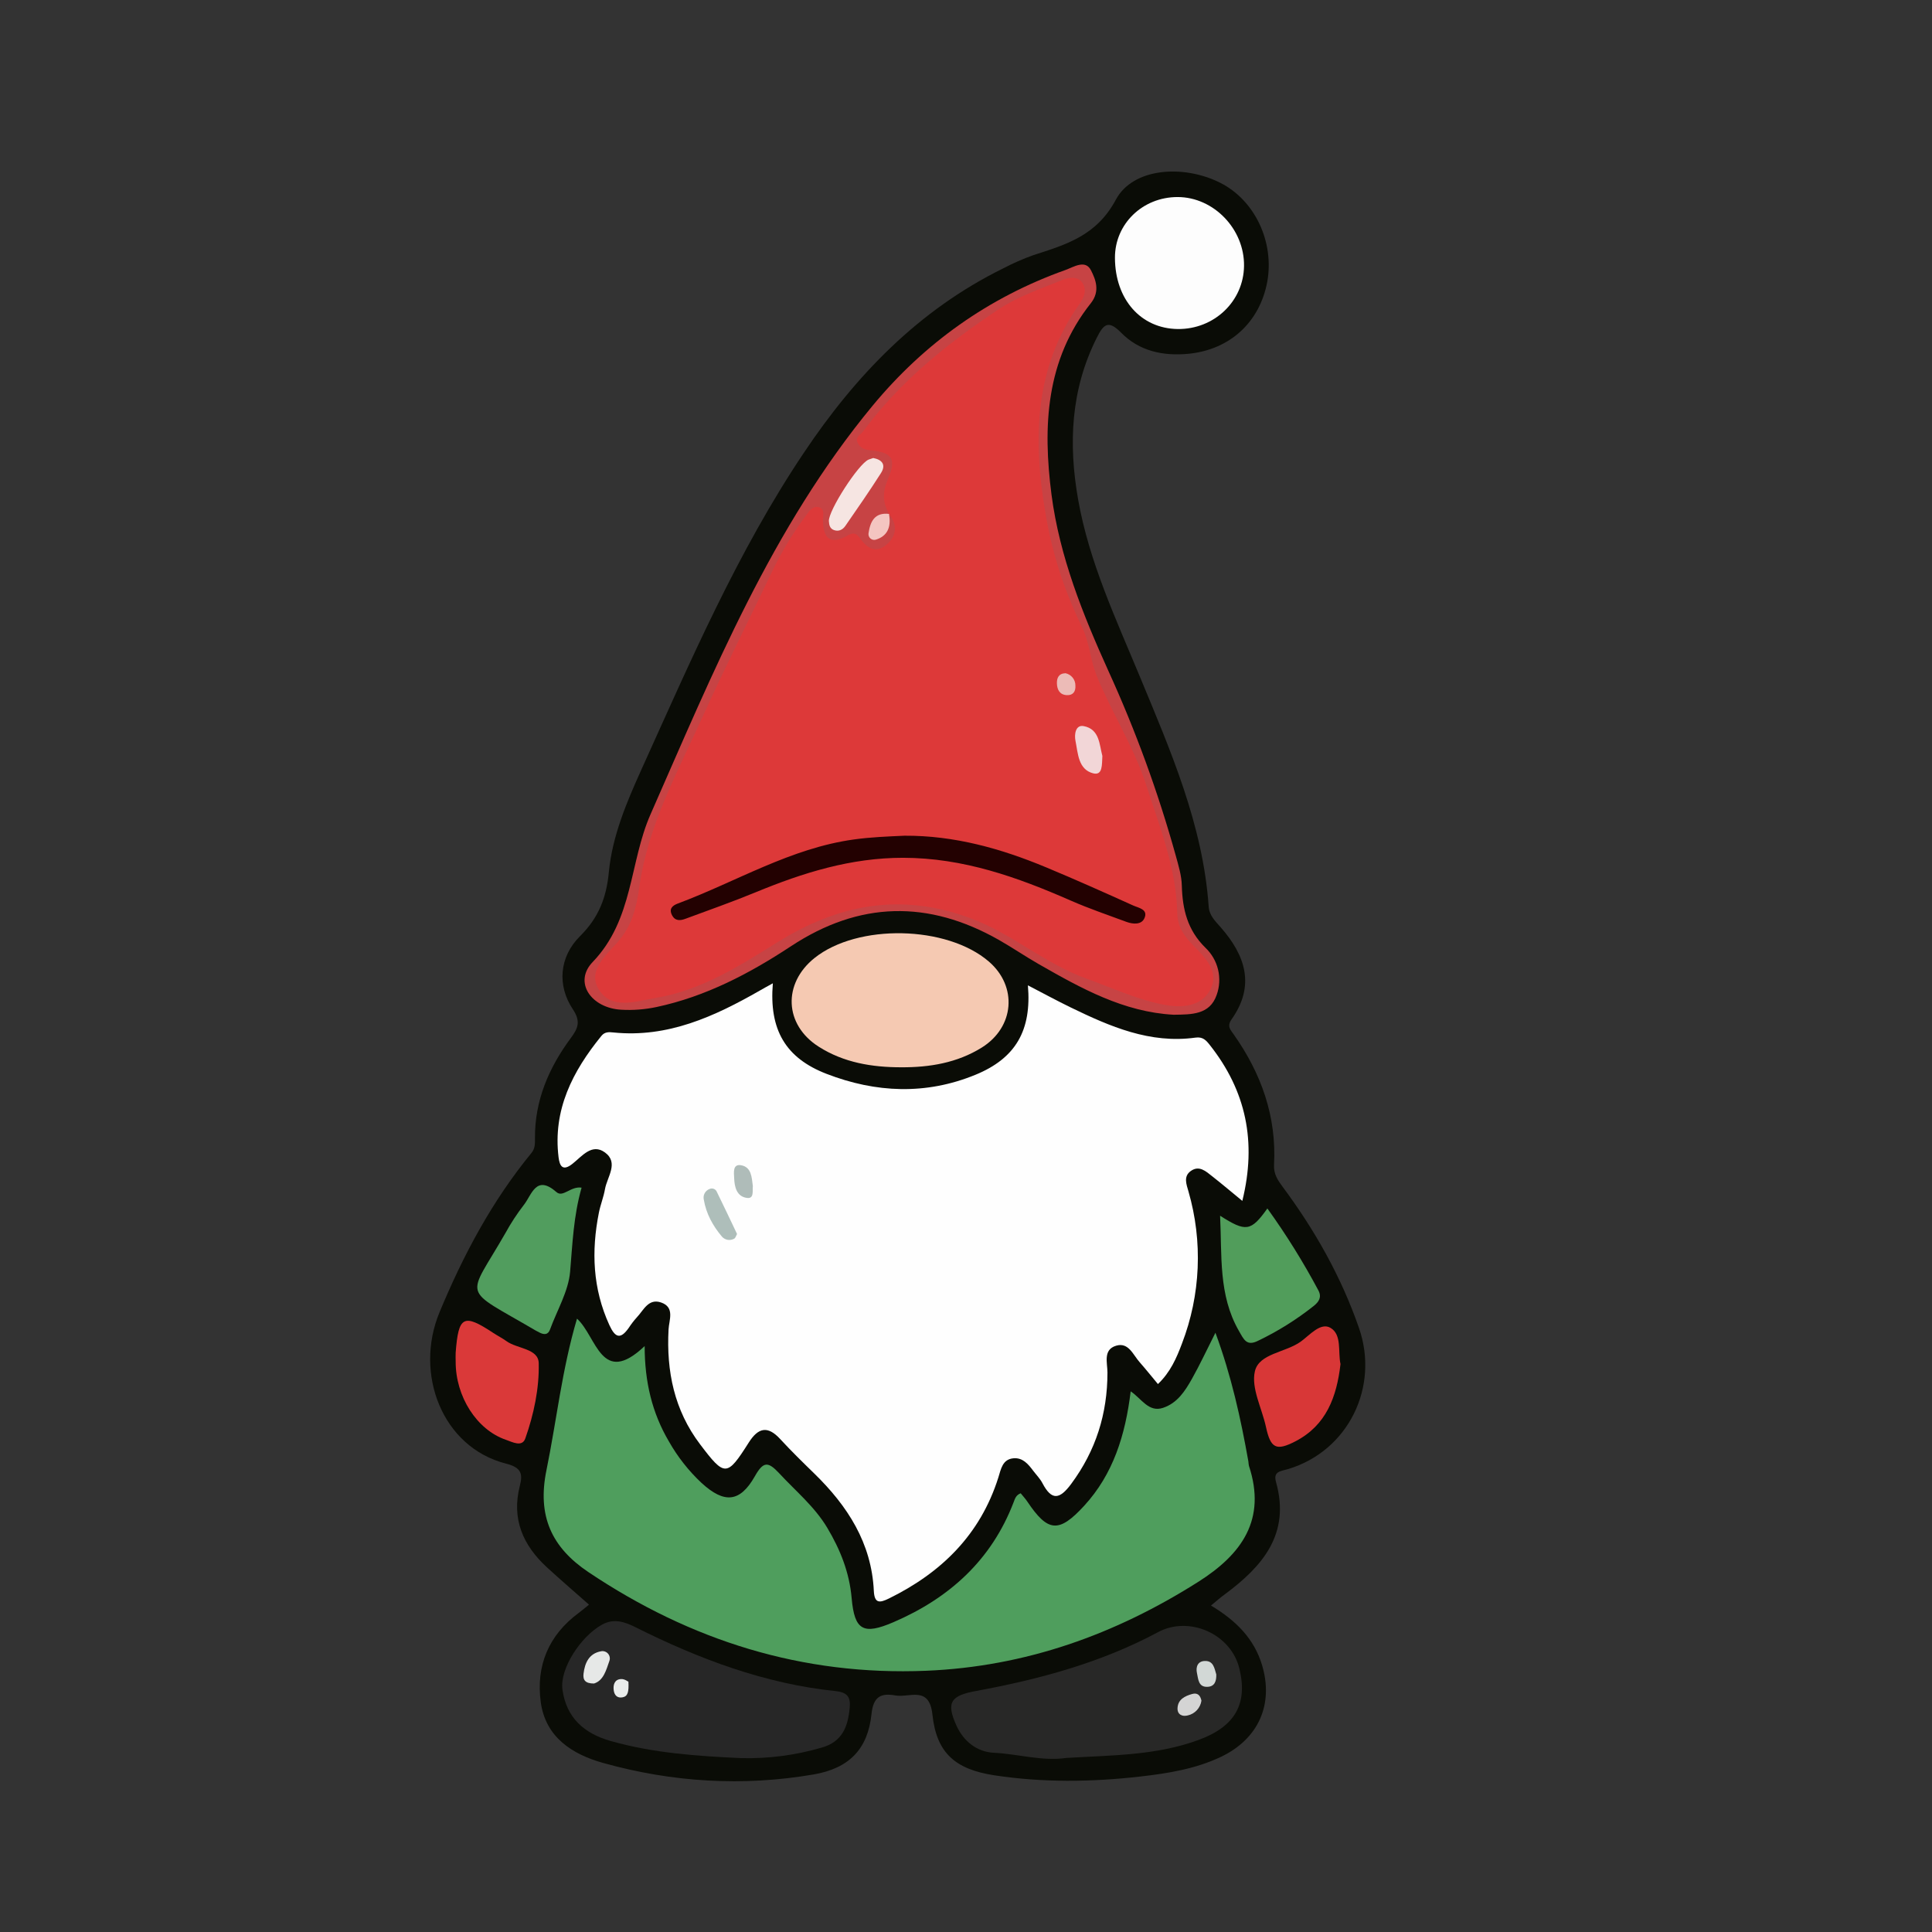 <svg xmlns="http://www.w3.org/2000/svg" xmlns:xlink="http://www.w3.org/1999/xlink" width="500" zoomAndPan="magnify" viewBox="0 0 375 375" height="500" preserveAspectRatio="xMidYMid meet" version="1.0"><rect x="0" y="0" width="375" height="375" fill="#333333" stroke="none"/><defs><clipPath id="920a76417f"><path d="M 83.492 33.125 L 264.992 33.125 L 264.992 345.875 L 83.492 345.875 Z M 83.492 33.125 " clip-rule="nonzero"/></clipPath></defs><g clip-path="url(#920a76417f)"><path fill="#0a0c06" d="M 235.051 311.637 C 239.98 314.59 243.43 318.113 244.957 323.176 C 247.25 330.773 244.309 337.504 237 340.996 C 232.039 343.359 226.66 344.219 221.246 344.832 C 211.793 345.906 202.383 346.016 192.977 344.582 C 185.414 343.422 181.773 340.25 180.984 332.805 C 180.379 327.117 176.523 329.566 173.805 329.086 C 171.027 328.594 169.516 329.246 169.156 332.707 C 168.441 339.504 164.82 343.223 157.934 344.418 C 144.191 346.777 130.523 345.945 117.109 342.199 C 111.039 340.508 105.863 337.176 104.953 330.324 C 104.023 323.32 106.484 317.375 112.328 313.066 C 112.988 312.582 113.602 312.043 114.324 311.461 C 111.484 308.949 108.789 306.633 106.176 304.234 C 101.516 299.957 99.266 294.852 100.891 288.441 C 101.484 286.113 101.262 284.859 98.211 284.086 C 85.832 280.934 80.352 266.656 85.312 254.707 C 89.957 243.523 95.516 233.102 103.172 223.77 C 103.887 222.891 103.844 221.91 103.836 220.926 C 103.785 213.594 106.535 207.238 110.801 201.477 C 112.191 199.598 112.77 198.266 111.195 195.906 C 108.125 191.32 108.523 185.738 112.59 181.703 C 116.203 178.113 117.711 174.223 118.176 169.285 C 118.848 162.266 121.633 155.715 124.523 149.316 C 134.02 128.328 143.125 107.121 156.035 87.871 C 166.062 72.891 178.254 60.203 194.68 52.113 C 196.586 51.109 198.555 50.242 200.586 49.52 C 206.949 47.465 212.84 45.762 216.586 38.758 C 219.902 32.559 229.695 31.887 236.84 35.477 C 243.535 38.844 247.367 46.891 245.977 54.672 C 244.52 62.562 238.699 67.883 230.688 68.668 C 225.734 69.141 221.121 68.152 217.602 64.566 C 215.078 62 214.18 62.973 212.875 65.574 C 207.824 75.629 207.359 86.16 209.266 96.973 C 211.406 109.078 216.598 120.121 221.258 131.359 C 227.227 145.766 233.492 160.094 234.605 175.977 C 234.73 177.715 235.898 178.809 236.922 179.973 C 241.738 185.449 243.676 191.305 239.062 197.832 C 238.086 199.215 238.84 199.883 239.457 200.773 C 244.82 208.371 247.801 216.715 247.289 226.109 C 247.195 227.867 248.023 229.098 248.969 230.371 C 255.223 238.781 260.309 247.785 263.773 257.742 C 267.762 269.199 261.727 281.605 250.043 285.141 C 248.633 285.57 247.062 285.535 247.68 287.684 C 250.496 297.727 245.078 304.008 237.766 309.434 C 236.965 310.004 236.227 310.664 235.051 311.637 Z M 235.051 311.637 " fill-opacity="1" fill-rule="nonzero"/></g><path fill="#fefefe" d="M 150.008 190.859 C 149.262 199.871 152.469 205.359 160.43 208.434 C 169.992 212.129 179.73 212.559 189.336 208.613 C 197.133 205.418 200.266 200.008 199.516 191.254 C 202.438 192.77 205.098 194.219 207.812 195.539 C 215.461 199.25 223.207 202.625 232.035 201.402 C 233.473 201.199 234.098 201.914 234.832 202.844 C 241.844 211.715 243.969 221.605 241.133 233.094 C 238.973 231.32 237.164 229.789 235.305 228.328 C 234.078 227.363 232.762 226.109 231.113 227.305 C 229.656 228.355 230.301 229.914 230.684 231.266 C 231.379 233.676 231.879 236.129 232.176 238.621 C 232.477 241.113 232.57 243.613 232.465 246.121 C 232.355 248.629 232.047 251.113 231.539 253.57 C 231.027 256.027 230.324 258.43 229.422 260.773 C 228.375 263.57 227.184 266.332 224.754 268.645 C 223.527 267.172 222.391 265.754 221.211 264.41 C 219.926 262.98 219.062 260.473 216.637 261.203 C 214.055 261.969 214.957 264.551 214.957 266.398 C 214.957 274.395 212.711 281.555 207.922 288.02 C 205.707 291.008 204.152 291.359 202.332 287.875 C 201.875 287 201.148 286.273 200.539 285.469 C 199.578 284.176 198.5 282.902 196.738 283.051 C 194.562 283.23 194.289 285.172 193.777 286.785 C 190.281 297.855 182.746 305.25 172.539 310.266 C 170.723 311.16 169.727 311.25 169.609 308.781 C 169.168 299.492 164.508 292.305 158.07 286.027 C 155.812 283.828 153.559 281.625 151.426 279.309 C 149.008 276.688 147.184 277.082 145.34 279.988 C 141.098 286.68 140.68 286.68 135.867 280.312 C 130.871 273.707 129.332 266.164 129.766 258.039 C 129.859 256.23 131.023 253.754 128.332 252.816 C 125.852 251.949 124.918 254.328 123.605 255.703 C 123.027 256.344 122.504 257.027 122.031 257.75 C 120.406 260.062 119.391 259.617 118.285 257.211 C 115.035 250.125 114.758 242.844 116.246 235.371 C 116.551 233.832 117.16 232.352 117.426 230.809 C 117.852 228.422 120.148 225.691 117.426 223.695 C 114.887 221.84 112.965 224.438 111.125 225.887 C 109.184 227.434 108.621 226.281 108.418 224.633 C 107.285 215.406 111.145 207.93 116.738 201.059 C 117.406 200.234 118.246 200.32 119.074 200.402 C 129.621 201.473 138.664 197.309 147.465 192.277 C 148.195 191.852 148.945 191.449 150.008 190.859 Z M 150.008 190.859 " fill-opacity="1" fill-rule="nonzero"/><path fill="#4f9e5d" d="M 125.129 261.273 C 125.129 268.246 126.586 274.262 129.828 279.773 C 131.535 282.785 133.652 285.477 136.176 287.844 C 140.57 291.867 143.621 291.652 146.516 286.543 C 148.152 283.652 149.062 283.625 151.242 285.961 C 154.441 289.418 158.125 292.438 160.578 296.555 C 163.094 300.785 164.867 305.191 165.305 310.203 C 165.859 316.461 167.562 317.383 173.414 314.867 C 184.25 310.203 192.449 302.816 196.746 291.574 C 197.004 290.902 197.184 290.211 198.113 289.84 C 198.508 290.34 198.992 290.852 199.375 291.414 C 203.383 297.406 205.512 297.633 210.438 292.27 C 216.074 286.133 218.43 278.566 219.465 270.059 C 221.582 271.473 222.945 274.195 225.742 273.262 C 228.539 272.332 230.031 269.98 231.367 267.609 C 232.902 264.883 234.219 262.031 235.914 258.684 C 239.023 267.102 240.828 275.336 242.309 283.664 C 242.328 283.949 242.363 284.234 242.418 284.516 C 245.855 294.949 241.039 301.676 232.594 307.027 C 216.445 317.262 199.066 323.492 179.781 324.293 C 155.711 325.289 134.047 318.441 114.211 305.145 C 107.074 300.359 104.242 294.254 106.066 285.367 C 108.035 275.742 109.047 265.922 111.996 255.949 C 115.852 259.453 116.691 269.258 125.129 261.273 Z M 125.129 261.273 " fill-opacity="1" fill-rule="nonzero"/><path fill="#282827" d="M 206.996 341.215 C 202.223 341.902 197.602 340.43 192.898 340.211 C 189.629 340.051 187.035 337.996 185.645 334.938 C 183.562 330.344 184.605 329.105 189.508 328.207 C 201.75 325.949 213.746 322.719 224.797 316.789 C 230.77 313.59 238.895 317.07 240.555 323.84 C 242.242 330.703 239.73 335.105 232.703 337.699 C 224.391 340.781 215.648 340.684 206.996 341.215 Z M 206.996 341.215 " fill-opacity="1" fill-rule="nonzero"/><path fill="#272727" d="M 143.848 341.25 C 135.316 340.859 126.809 340.277 118.512 337.922 C 113.344 336.453 109.918 333.379 109.172 327.949 C 108.609 323.91 112.715 317.637 116.832 315.352 C 119.215 314.031 121.348 314.844 123.363 315.852 C 135.66 322 148.391 326.805 162.168 328.238 C 164.531 328.48 165.125 329.449 164.926 331.488 C 164.59 335.105 163.52 338.082 159.473 339.215 C 154.371 340.699 149.16 341.379 143.848 341.25 Z M 143.848 341.25 " fill-opacity="1" fill-rule="nonzero"/><path fill="#c74344" d="M 227.812 196.961 C 218.117 196.445 209.855 191.844 201.629 187.141 C 199.023 185.652 196.531 183.949 193.922 182.461 C 180.207 174.664 166.82 174.895 153.488 183.688 C 145.473 188.969 136.973 193.43 127.422 195.465 C 125.172 195.941 122.895 196.117 120.598 195.988 C 114.777 195.684 111.25 190.668 115.031 186.734 C 122.977 178.469 122.141 167.418 126.27 158.055 C 138.426 130.438 149.824 102.398 169.34 78.785 C 179.395 66.621 191.871 57.727 206.789 52.41 C 208.395 51.836 210.664 50.301 211.762 52.469 C 212.668 54.262 213.578 56.516 211.73 58.852 C 202.953 69.918 202.395 82.828 204.098 96.023 C 205.676 108.062 210.16 119.215 215.129 130.203 C 220.426 141.809 224.789 153.758 228.207 166.047 C 228.738 167.969 229.344 169.945 229.391 171.91 C 229.52 176.5 230.484 180.531 233.961 183.945 C 234.57 184.52 235.082 185.172 235.504 185.895 C 235.922 186.617 236.23 187.387 236.426 188.203 C 236.621 189.016 236.695 189.84 236.648 190.676 C 236.605 191.512 236.441 192.324 236.156 193.109 C 234.816 197 231.25 196.906 227.812 196.961 Z M 227.812 196.961 " fill-opacity="1" fill-rule="nonzero"/><path fill="#f5c9b2" d="M 174.93 207.16 C 169.258 207.16 163.777 206.262 158.914 203.164 C 152.219 198.91 151.895 190.91 158.102 185.945 C 166.473 179.254 183.781 179.605 191.941 186.641 C 197.535 191.461 196.922 199.367 190.555 203.336 C 185.793 206.297 180.457 207.188 174.93 207.16 Z M 174.93 207.16 " fill-opacity="1" fill-rule="nonzero"/><path fill="#fdfdfd" d="M 216.41 50.055 C 216.383 43.465 221.773 38.246 228.566 38.246 C 235.57 38.246 241.566 44.465 241.465 51.633 C 241.375 58.5 235.664 63.938 228.605 63.863 C 221.441 63.777 216.445 58.121 216.41 50.055 Z M 216.41 50.055 " fill-opacity="1" fill-rule="nonzero"/><path fill="#519d5e" d="M 112.887 230.523 C 111.309 236.07 111.121 241.449 110.66 246.824 C 110.332 250.641 108.129 254.305 106.77 258.027 C 106.375 259.145 105.586 259.082 104.723 258.648 C 104.473 258.516 104.215 258.391 103.973 258.254 C 89.305 249.641 90.602 252.457 98.145 239.266 C 99.176 237.387 100.348 235.598 101.656 233.902 C 103.23 231.934 104.02 227.879 108.027 231.398 C 109.277 232.484 110.777 230.195 112.887 230.523 Z M 112.887 230.523 " fill-opacity="1" fill-rule="nonzero"/><path fill="#519d5b" d="M 236.82 235.973 C 241.824 239.164 242.801 239.047 245.996 234.562 C 249.656 239.645 252.957 244.949 255.902 250.473 C 256.586 251.77 256.004 252.66 255.047 253.441 C 251.676 256.121 248.043 258.395 244.156 260.258 C 241.957 261.348 241.426 259.996 240.449 258.289 C 236.477 251.344 237.195 243.719 236.82 235.973 Z M 236.82 235.973 " fill-opacity="1" fill-rule="nonzero"/><path fill="#da3939" d="M 88.445 264.27 C 88.445 263.703 88.41 263.125 88.445 262.559 C 88.988 255.41 89.965 254.902 95.758 258.73 C 96.59 259.277 97.488 259.727 98.289 260.305 C 100.387 261.832 104.504 261.715 104.566 264.59 C 104.68 269.5 103.617 274.5 101.965 279.195 C 101.348 280.953 99.449 279.891 98.191 279.461 C 92.535 277.527 88.418 271.062 88.445 264.27 Z M 88.445 264.27 " fill-opacity="1" fill-rule="nonzero"/><path fill="#d83737" d="M 260.191 264.762 C 259.453 271.145 257.434 276.645 251.465 279.746 C 247.676 281.715 246.617 281.102 245.715 276.938 C 244.926 273.312 242.82 269.43 243.57 266.18 C 244.359 262.688 249.527 262.543 252.48 260.402 C 254.223 259.145 256.324 256.598 258.254 257.738 C 260.504 259.059 259.668 262.426 260.191 264.762 Z M 260.191 264.762 " fill-opacity="1" fill-rule="nonzero"/><path fill="#aebeba" d="M 143.059 239.516 C 142.898 239.789 142.777 240.301 142.48 240.441 C 142.289 240.547 142.086 240.613 141.871 240.648 C 141.656 240.684 141.438 240.684 141.223 240.645 C 141.008 240.605 140.805 240.531 140.617 240.426 C 140.426 240.316 140.262 240.18 140.117 240.016 C 138.363 237.93 137.066 235.578 136.609 232.852 C 136.559 232.641 136.551 232.426 136.578 232.211 C 136.609 231.996 136.676 231.793 136.777 231.602 C 136.883 231.41 137.016 231.246 137.18 231.102 C 137.344 230.961 137.527 230.852 137.73 230.777 C 137.863 230.719 138 230.688 138.145 230.684 C 138.289 230.684 138.43 230.707 138.562 230.762 C 138.695 230.816 138.812 230.895 138.914 231 C 139.016 231.102 139.094 231.219 139.145 231.355 C 140.453 234.023 141.727 236.707 143.059 239.516 Z M 143.059 239.516 " fill-opacity="1" fill-rule="nonzero"/><path fill="#afbcb9" d="M 146.125 230.199 C 146.027 231.16 146.395 232.684 145.023 232.52 C 143 232.277 142.562 230.41 142.5 228.652 C 142.461 227.621 142.176 225.898 143.836 226.172 C 145.883 226.523 145.902 228.555 146.125 230.199 Z M 146.125 230.199 " fill-opacity="1" fill-rule="nonzero"/><path fill="#d2d8d6" d="M 236.082 325.012 C 236.113 326.266 235.801 327.355 234.371 327.414 C 232.582 327.488 232.59 325.898 232.332 324.758 C 232.055 323.527 232.496 322.395 233.91 322.395 C 235.543 322.363 235.723 323.84 236.082 325.012 Z M 236.082 325.012 " fill-opacity="1" fill-rule="nonzero"/><path fill="#d4d4d4" d="M 233.199 330.098 C 233.148 330.441 233.051 330.77 232.898 331.086 C 232.75 331.398 232.559 331.684 232.324 331.938 C 232.086 332.195 231.82 332.41 231.52 332.582 C 231.219 332.758 230.898 332.883 230.559 332.961 C 229.484 333.25 228.48 332.793 228.559 331.512 C 228.656 329.859 229.965 329.203 231.383 328.805 C 232.406 328.516 232.977 329.016 233.199 330.098 Z M 233.199 330.098 " fill-opacity="1" fill-rule="nonzero"/><path fill="#e6e8e7" d="M 115.297 326.77 C 113.621 326.77 113.117 326.117 113.262 324.871 C 113.516 322.742 114.34 320.957 116.613 320.52 C 116.867 320.457 117.121 320.469 117.367 320.547 C 117.617 320.625 117.828 320.762 118.004 320.953 C 118.176 321.148 118.289 321.371 118.34 321.629 C 118.391 321.883 118.371 322.133 118.285 322.379 C 117.656 324.152 117.16 326.195 115.297 326.77 Z M 115.297 326.77 " fill-opacity="1" fill-rule="nonzero"/><path fill="#eaedec" d="M 121.973 326.355 C 122.09 328.469 121.84 329.262 120.824 329.453 C 119.809 329.645 119.25 329.031 119.125 328.094 C 118.973 327.016 119.289 325.992 120.492 325.906 C 121.371 325.84 121.984 326.555 121.973 326.355 Z M 121.973 326.355 " fill-opacity="1" fill-rule="nonzero"/><path fill="#dd3939" d="M 172.594 99.766 C 171.297 97.539 171.262 95.523 172.363 92.969 C 174.086 88.977 173.102 87.766 168.797 87.383 C 167.613 87.277 166.859 86.793 166.434 85.863 C 165.973 84.855 167.031 84.406 167.512 83.754 C 174.703 74.031 183.988 66.559 193.945 59.965 C 197.684 57.488 202.117 56.027 206.312 54.297 C 207.422 53.84 209.07 53.609 209.953 54.715 C 211.07 56.109 210.492 57.625 209.5 59.043 C 200.734 71.367 200.508 85.273 202.871 99.289 C 204.129 107.047 206.484 114.453 209.93 121.516 C 211.484 124.645 211.613 128.109 212.926 131.309 C 215.859 138.469 220.105 145.016 222.492 152.426 C 225.117 160.551 228.332 168.543 228.504 177.227 C 228.559 179.984 229.902 181.742 231.633 183.523 C 233.957 185.91 236.754 188.625 234.934 192.066 C 233.113 195.512 229.203 195.664 225.742 194.98 C 220.559 193.957 215.75 191.699 210.777 189.906 C 202.84 187.039 196.523 181.305 188.57 178.301 C 174.879 173.133 162.695 175.508 150.758 182.98 C 143.43 187.559 136.031 192.246 127.27 193.695 C 123.434 194.328 118.715 196.102 116.219 192.043 C 114.004 188.445 117.598 185.461 119.879 182.879 C 122.637 179.73 123.539 176.188 124.102 172.129 C 125.754 160.254 131.547 149.801 136.406 139.062 C 140.758 129.453 145.527 120.031 150.066 110.516 C 151.879 106.809 154.02 103.301 156.492 100 C 157.051 99.23 157.773 98.164 158.855 98.426 C 160.184 98.719 159.723 100.055 159.734 100.973 C 159.773 104.543 161.203 105.863 164.523 103.934 C 165.703 103.25 166.273 103.539 166.969 104.535 C 168.273 106.371 170.004 107.469 172.02 105.758 C 174.031 104.051 174.273 101.941 172.566 99.77 Z M 172.594 99.766 " fill-opacity="1" fill-rule="nonzero"/><path fill="#f6e5e2" d="M 169.492 88.898 C 171.191 89.223 172.039 90.188 170.984 91.84 C 168.777 95.312 166.422 98.691 164.086 102.074 C 163.582 102.809 162.805 103.223 161.867 102.887 C 161.078 102.602 160.934 101.902 160.887 101.164 C 160.75 99.148 166.633 90.012 168.598 89.207 C 168.859 89.105 169.121 89.023 169.492 88.898 Z M 169.492 88.898 " fill-opacity="1" fill-rule="nonzero"/><path fill="#f4c5c1" d="M 172.562 99.723 C 172.562 99.867 172.59 100.004 172.609 100.145 C 172.93 102.371 172.215 104.082 169.965 104.758 C 169.789 104.805 169.609 104.805 169.43 104.766 C 169.25 104.723 169.09 104.641 168.953 104.52 C 168.812 104.398 168.711 104.254 168.645 104.082 C 168.578 103.91 168.555 103.734 168.574 103.551 C 168.902 101.297 169.723 99.398 172.594 99.754 Z M 172.562 99.723 " fill-opacity="1" fill-rule="nonzero"/><path fill="#230101" d="M 175.582 162.211 C 185.207 162.16 194.262 164.688 203.043 168.348 C 208.719 170.707 214.336 173.223 219.941 175.754 C 220.984 176.223 222.91 176.488 222.129 178.23 C 221.555 179.508 219.961 179.41 218.668 178.945 C 215.055 177.602 211.387 176.363 207.855 174.812 C 197.449 170.242 186.949 166.508 175.285 166.496 C 165.117 166.496 155.855 169.402 146.676 173.188 C 142.18 175.039 137.59 176.652 133.031 178.34 C 132.051 178.703 131.043 178.809 130.441 177.637 C 129.785 176.367 130.551 175.754 131.574 175.371 C 142.93 171.133 153.441 164.633 165.75 162.938 C 169.035 162.48 172.297 162.359 175.582 162.211 Z M 175.582 162.211 " fill-opacity="1" fill-rule="nonzero"/><path fill="#f2d6d7" d="M 213.969 146.727 C 213.867 148.352 214.078 150.586 212.184 150.102 C 209.277 149.355 209.246 146.25 208.75 143.801 C 208.488 142.496 208.781 140.652 210.328 140.934 C 213.453 141.516 213.375 144.555 213.969 146.727 Z M 213.969 146.727 " fill-opacity="1" fill-rule="nonzero"/><path fill="#ecbbb7" d="M 206.809 130.672 C 207.082 130.73 207.34 130.832 207.578 130.977 C 207.816 131.121 208.023 131.305 208.195 131.52 C 208.371 131.738 208.508 131.977 208.598 132.242 C 208.691 132.504 208.738 132.777 208.734 133.055 C 208.809 134.207 208.293 134.988 207.066 134.926 C 205.68 134.859 205.176 133.848 205.145 132.637 C 205.117 131.594 205.488 130.715 206.809 130.672 Z M 206.809 130.672 " fill-opacity="1" fill-rule="nonzero"/></svg>